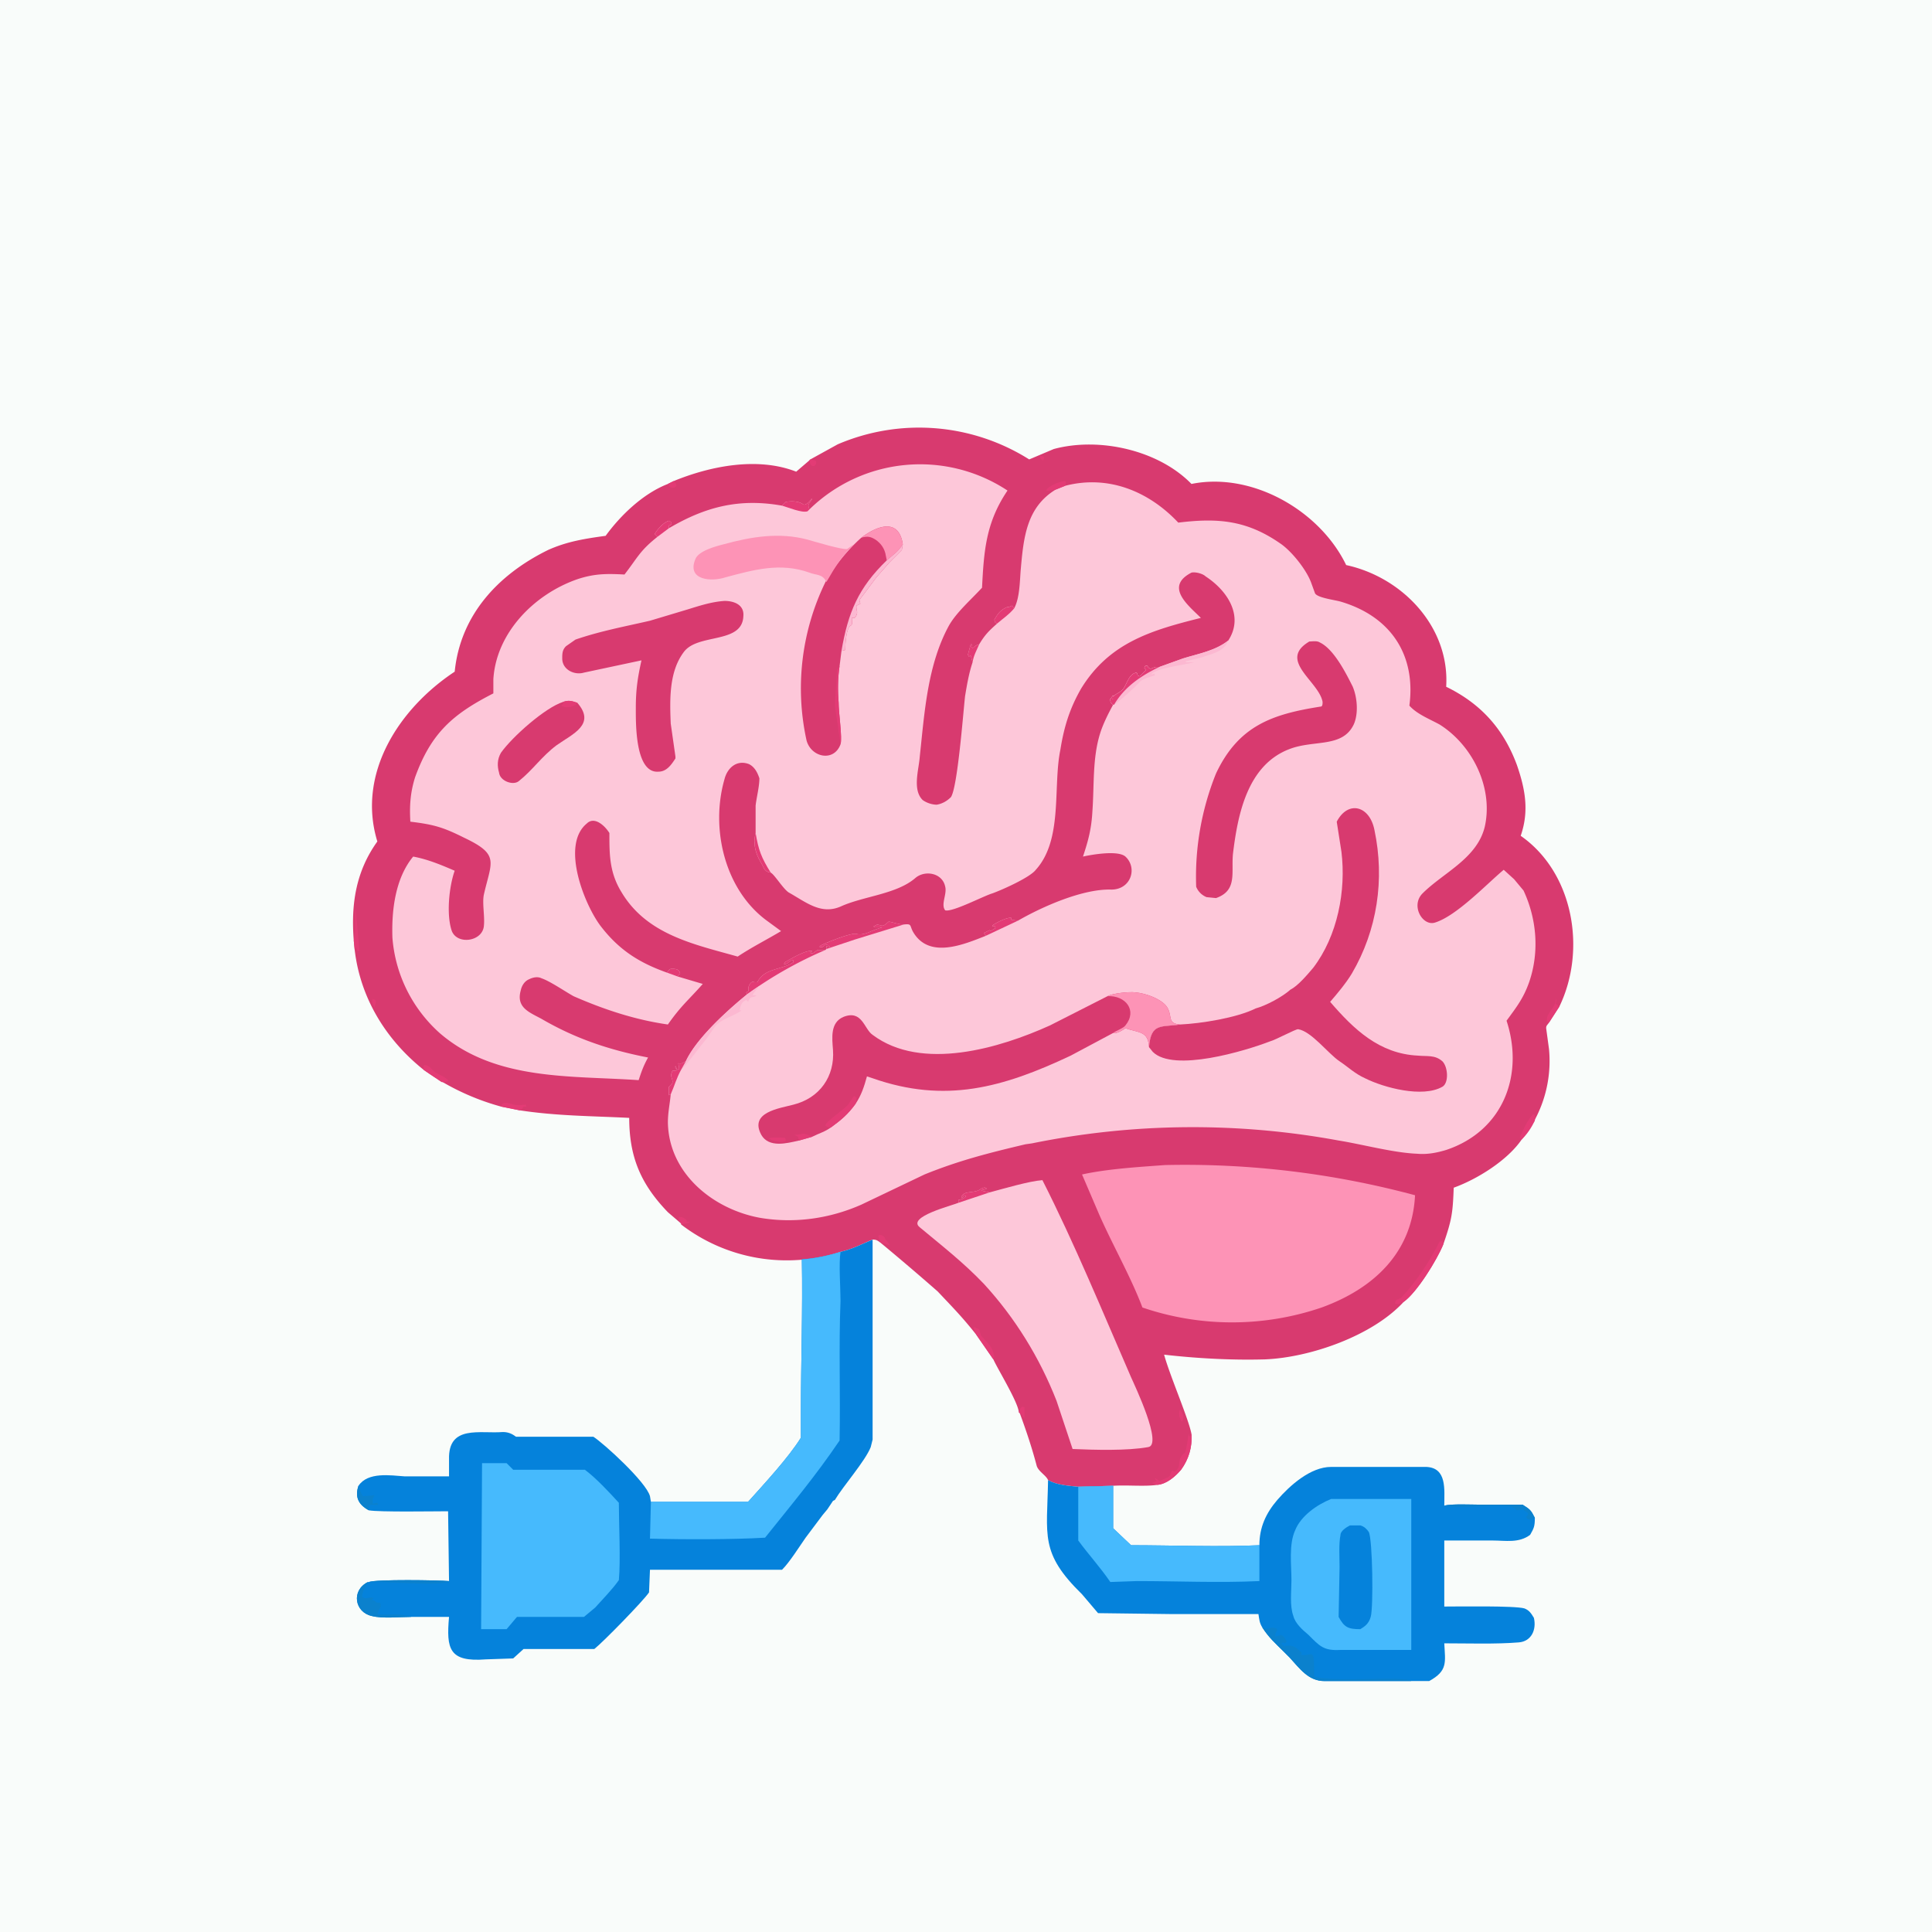 <svg xmlns="http://www.w3.org/2000/svg" style="display:block" width="2048" height="2048" preserveAspectRatio="none">
  <path fill="#F9FCFA" d="M0 0h2048v2048H0V0z"/>
  <path fill="#D83A6F" d="m859 487 29-16a219 219 0 0 1 203 16l26-11c48-13 111 1 146 37 64-13 136 28 164 86 60 13 110 66 106 129 37 18 61 45 75 83 9 26 13 49 4 75 56 39 70 121 41 181l-11 17c-2 3-3 3-3 6l3 22a132 132 0 0 1-29 96c-15 22-47 42-72 51-1 27-2 34-11 60-7 17-28 51-42 61-33 36-99 59-147 61-35 1-72-1-107-5 6 22 26 68 29 84 1 14-3 27-11 38-6 7-15 15-25 16-14 2-32 0-47 1l-37 1c-11-1-23-2-32-7-2-5-10-9-12-15-5-19-11-37-18-56l-1-1c-1-11-22-45-27-56l-18-26c-15-19-25-29-41-46a2849 2849 0 0 0-61-52c-3-2-4-3-8-3-12 5-21 10-34 13a184 184 0 0 1-169-29v-1l-14-12c-29-30-41-59-41-100-39-2-77-2-116-8l-20-4a259 259 0 0 1-82-39c-40-32-67-76-73-127l-1-10c-3-38 2-73 25-105-22-72 23-141 82-180 6-60 46-103 99-129 20-9 39-12 61-15 16-22 40-45 66-55l6-3c39-16 89-26 130-10l14-12 1-1z"/>
  <path fill="#E33B75" d="M1488 1380c-4 1-4 3-9 2v-2l1-2 5-2c15-16 28-35 38-54l3-6h3-1l1-1 1 4c-7 17-28 51-42 61zM1263 1520c1 14-3 27-11 38-6 7-15 15-25 16l-6-2 5-2-2-3h1l4 3 9-4c4-2 2-6 5-7l2 1c9-5 1-13 11-20 2-3 3-16 4-20l1 3 2-3zM1035 1415l-3-7v-1h2l1 1 3 1 2 7c8 9 12 11 14 22l-1 3-18-26zM449 1134v-4l1-1c6 0 8 6 12 8 5 3 9 4 13 8v1c-4 2-4 1-7 1l-19-13zM1613 1208l-2-2c2-5 10-23 15-25 2 3 1 3 1 7-4 8-8 14-14 20zM375 997c3-10 0-26 2-34l4 45h-2l-2-4-1 3-1-10zM531 1173c1-3 1-3 4-4 9 0 8 4 22 2l1 2h-3c-2 3-1 3-4 4l-20-4zM1642 1084l-2-1c-2-9 9-14 9-23v-1l1 1-1 4 4 3-11 17zM933 1317l-2-7c3-2 5 0 7 2v1l5 6v1l-10-3zM722 1297c-2-4-3-4-2-7 3 0 6 1 8 4v1h3v1l-8 2-1-1zM1080 1497c2-4 1-4 4-6l2 1v11c-2-1-2-1-2-3l-3-2-1-1zM859 487l5 1c2 2 1 1 1 4l-2 2c-3 0-2 0-4-2l-1-4 1-1zM708 513l6-3c3 3 2 1 3 5-2 2-1 2-5 2-3-1-2-1-4-4z"/>
  <path fill="#FDC7D9" d="M858 540a168 168 0 0 1 210-20c-23 34-25 64-27 103-12 13-27 26-35 40-23 42-26 93-31 139-1 14-8 35 3 46 4 3 10 5 15 5 6-1 11-4 15-8 7-10 13-89 15-107 2-12 4-24 8-36l-2-7-2 1-1-2 3-11h1c0 3-1 2 1 4 3-2 3-3 7-4 6-10 10-14 19-22l-2-1-1-3c4-7 7-11 15-14l-1 1 5-2 2 3c6-11 6-29 7-41 3-34 6-66 37-85l10-4c46-12 89 6 120 39 41-5 72-3 108 22 12 8 28 28 33 42l4 11c3 5 22 7 28 9 53 16 79 57 72 110 8 9 21 14 32 20 35 22 57 67 48 108-8 34-44 49-66 71-13 13 0 35 13 31 23-7 55-41 73-56l11 10 10 12c14 30 17 65 6 97-6 17-13 26-24 41 19 58-4 117-64 137-10 3-20 5-31 4-25-1-58-10-83-14a853 853 0 0 0-325 3l-7 1c-38 9-70 17-107 32l-67 32c-34 15-71 20-107 14-50-9-97-47-98-101 0-11 2-19 3-30l-2 1v-9c9-6-1-9 4-17h3c4-3-1-1 0-5l2 4 2-1-1-6c3 1 4 0 8-2 11-24 44-54 65-71l-1-2c5-2 0-3 4-9 3-4 3-1 8-2 7-15 27-13 38-21v-2c-6 0-4 4-10 4l1-2c7-4 22-13 29-12l-2 2c3 2 5-2 8-3h8l1-1v-3l4 1-2-2c-5-2-4 3-9 2v-1c2-2 34-15 39-13 7 2 15-3 21-5l6-2h-8l-1-1 4-2c7 2 6 2 12-3 3 0 10 3 16 3 9-1 6 1 10 8 17 29 54 13 77 4l-2-3 6-3 1 1 5-3v-2h-3v-1c4-3 16-9 20-8v2l7 1c26-15 69-34 99-33 21 0 28-23 15-35-8-7-36-2-45 0 6-18 9-30 10-48 2-28 0-56 8-82 3-10 9-22 14-31-3-2-3-3-3-6l3-4v3l-1 1h1l-1-1c3-5 8-5 12-10 4-6 6-16 14-17l1 3 2 1 7-7-2-2 1-2c5-1 0 1 6 3 4-2 5-2 9-2l25-9c16-5 34-8 48-19 17-26-1-53-24-68-3-3-11-5-15-4-29 15-3 35 10 48-52 13-97 26-127 75-12 21-18 40-22 65-8 39 3 95-26 127-6 8-35 21-46 25-10 3-42 20-50 18-5-6 2-17 0-25-3-15-22-18-32-9-20 17-55 19-79 30-21 9-37-5-55-15-6-4-15-19-19-21-7-1-7-5-10-10-6-10-9-20-6-32v-29c1-9 4-20 4-29-2-6-5-12-11-15-13-5-23 4-26 16-15 52 0 117 45 150l15 11c-15 9-31 17-46 27-46-13-96-23-123-68-13-21-13-40-13-63-5-8-16-18-24-10-28 23-2 87 15 109 20 26 42 39 70 49 2-2 2-4 5-4 4 0 8 0 9 5l-3 3 27 8c-15 17-23 23-37 43-35-5-68-16-100-30-9-5-25-16-34-19-4-2-9-1-13 1-5 2-8 7-9 12-5 18 9 23 22 30 36 21 72 33 113 41-5 9-7 15-10 24-72-5-152 1-211-50-29-26-47-62-50-101-1-29 3-63 22-86 16 3 30 9 44 15-6 17-9 47-3 64 6 15 33 11 34-6 1-10-2-24 0-33 8-35 17-42-21-60-22-11-32-14-57-17-1-17 0-31 5-47 17-47 40-67 83-89v-15c3-49 43-90 89-106 18-6 31-6 50-5 14-18 16-25 35-40l-3-3c3-5 9-12 15-14l2 1 1 2c-1 2-2 2-3 2v3c39-23 75-32 120-24l4-4c6-1 14-1 19 3 3 0 6-3 8-6h1c-4 6-5 5-3 11z"/>
  <path fill="#FCB8D1" d="m1229 707 25-9c16-5 34-8 48-19-4 11-16 14-26 17h1l-20 5v1h9c-11 3-40 6-46 13l4-1v2c-6 2-11 3-15 6-4 5-24 23-28 25h-1c-3-2-3-3-3-6l3-4v3l-1 1h1l-1-1c3-5 8-5 12-10 4-6 6-16 14-17l1 3 2 1 7-7-2-2 1-2c5-1 0 1 6 3 4-2 5-2 9-2z"/>
  <path fill="#E33B75" d="M1180 747c-3-2-3-3-3-6l3-4v3l-1 1h1l-1-1c3-5 8-5 12-10 4-6 6-16 14-17l1 3 2 1 7-7-2-2 1-2c5-1 0 1 6 3 4-2 5-2 9-2-19 9-37 21-48 40h-1zM792 1054l-1-2c5-2 0-3 4-9 3-4 3-1 8-2 7-15 27-13 38-21v-2c-6 0-4 4-10 4l1-2c7-4 22-13 29-12l-2 2c3 2 5-2 8-3h8a427 427 0 0 0-83 47z"/>
  <path fill="#FCB8D1" d="m792 1054 13-9c-2 3-7 8-7 10h4c-4 4-6-1-9 7l-2-2c-5 2-6 6-7 11h2c-7 6-20 8-28 17l-9 13c-6 7-22 29-27 33l5-9c11-24 44-54 65-71z"/>
  <path fill="#E33B75" d="M876 1006v-3l4 1-2-2c-5-2-4 3-9 2v-1c2-2 34-15 39-13 7 2 15-3 21-5l6-2h-8l-1-1 4-2c7 2 6 2 12-3 3 0 10 3 16 3l-52 16-30 10zM829 536l4-4c6-1 14-1 19 3 3 0 6-3 8-6h1c-4 6-5 5-3 11l-2 2c-6 2-20-4-27-6zM1045 992l-2-3 6-3 1 1 5-3v-2h-3v-1c4-3 16-9 20-8v2l7 1-34 16zM711 1160l-2 1v-9c9-6-1-9 4-17h3c4-3-1-1 0-5l2 4 2-1-1-6c3 1 4 0 8-2l-5 9c-5 9-7 17-11 26zM1057 661l-2-1-1-3c4-7 7-11 15-14l-1 1 5-2 2 3c-6 7-11 10-18 16zM801 883c3 18 6 26 16 42-7-1-7-5-10-10-6-10-9-20-6-32zM697 569l-3-3c3-5 9-12 15-14l2 1 1 2c-1 2-2 2-3 2v3l-12 9zM1031 702l-2-7-2 1-1-2 3-11h1c0 3-1 2 1 4 3-2 3-3 7-4-3 7-6 12-7 19zM707 1031c2-2 2-4 5-4 4 0 8 0 9 5l-3 3-11-4z"/>
  <path fill="#D83A6F" d="M1417 871c12-23 35-17 40 9 11 52 3 106-24 152-6 10-16 22-23 30 25 29 52 55 93 57 10 1 18-1 26 6 6 6 7 23 0 27-21 12-62 1-82-9-11-5-18-12-27-18-12-8-30-32-44-34-3 0-23 11-30 13-26 10-102 33-124 11l-4-5c2-26 13-21 33-24 22-1 60-7 80-17 11-3 28-12 37-20 8-4 18-16 24-23 26-34 35-82 30-123l-5-32z"/>
  <path fill="#D83A6F" d="M1174 1056c5-3 23-5 30-4 10 1 25 6 32 14 8 10 0 19 15 20-20 3-31-2-33 24-1-17-10-15-25-20-3 2-9 6-13 5l-45 24c-72 34-133 51-210 24l-6-2c-3 11-6 20-12 29-8 11-15 17-26 25-7 5-12 6-20 10l-14 4c-13 3-32 8-40-6-13-24 19-28 34-32 28-7 44-30 42-58-1-13-3-29 11-35 20-8 22 13 31 19 52 39 135 14 188-10l61-31z"/>
  <path fill="#FD93B6" d="M1174 1056c5-3 23-5 30-4 10 1 25 6 32 14 8 10 0 19 15 20-20 3-31-2-33 24-1-17-10-15-25-20-3 2-9 6-13 5 2-2 11-5 13-8 13-16 0-32-19-31z"/>
  <path fill="#E33B75" d="M881 1195c-3 0-4 0-6-2 0-4 20-17 24-22l6-9c2 0 1 0 3 2l-1 6c-8 11-15 17-26 25zM847 1209l-1-4-4-2c12 0 5-4 19 2l-14 4zM832 1206l1 2v1c-3 3-9 1-14 0l-4-2c2-2 13-1 17-1z"/>
  <path fill="#D83A6F" d="M1388 680c3 0 8-1 11 1 15 7 28 33 35 47 5 12 6 29 1 40-12 25-42 16-68 26-45 17-55 70-60 111-2 20 5 39-18 47l-10-1c-5-2-9-6-11-11a293 293 0 0 1 21-120c24-51 60-63 111-71 2 0 2-3 2-5-4-22-48-44-14-64zM768 637c10 0 21 4 20 16-1 30-48 18-63 38-16 21-15 51-14 76l5 35v2c-4 6-9 14-18 14-25 2-24-52-24-68 0-19 2-32 6-50l-61 13c-10 3-23-3-23-15 0-5 0-9 4-13l10-7c26-9 53-14 79-20l40-12c13-4 25-8 39-9zM913 570c17-13 40-21 44 7l-1 6-13 13-14 16-18 24 1 4-4 2c-1 5 3 7-2 13h-3c0 3 1 7-1 8-5 2-6 20-6 26l-4 1-2 16c-2 13-2 26-1 39 0 11 4 37 2 44-7 19-31 14-36-4a257 257 0 0 1 20-168 191 191 0 0 1 38-47z"/>
  <path fill="#FD93B6" d="M913 570c17-13 40-21 44 7-6 9-9 10-17 17l-1-5c-1-7-5-13-11-17-5-3-8-4-15-2z"/>
  <path fill="#FCB8D1" d="m957 577-1 6-13 13-14 16-18 24 1 4-4 2c-1 5 3 7-2 13h-3c0 3 1 7-1 8-5 2-6 20-6 26l-4 1c7-41 18-67 48-96 8-7 11-8 17-17z"/>
  <path fill="#E33B75" d="m891 789-6-41 2-33c0-5 0-5 3-9-2 13-2 26-1 39 0 11 4 37 2 44z"/>
  <path fill="#FD93B6" d="M876 617c-4-9-11-7-18-10-31-11-59-3-89 5-15 5-41 3-32-19 3-9 22-14 30-16 29-8 59-13 89-5 7 2 37 11 42 10l7-5c-14 15-18 21-29 40z"/>
  <path fill="#D83A6F" d="M597 744c6-2 9-1 15 1 20 23-5 33-22 45-16 12-25 26-40 38-6 5-20 0-21-9-2-7-2-14 2-21 12-17 47-48 66-54z"/>
  <path fill="#E33B75" d="M597 744c6-2 9-1 15 1-3 5-13 6-17 3l2-2v-2z"/>
  <path fill="#FD93B6" d="M1235 1235a940 940 0 0 1 265 32c-3 61-44 99-99 119a294 294 0 0 1-190 0c-12-32-32-67-46-99l-18-42c27-6 61-8 88-10z"/>
  <path fill="#FDC7D9" d="M1049 1264c15-4 42-12 56-13 34 67 64 140 94 209 4 9 34 72 18 74-22 4-57 3-80 2l-17-51c-18-46-44-88-77-124-22-23-44-40-68-60-14-11 34-23 41-26v-3c4-1 5-1 8-4l-2-1-2 3-1-1c3-8 14-3 21-9 3-1 4-2 6 0l-6 2h1l1-1-2 1 2 1-2-1 9 2z"/>
  <path fill="#E33B75" d="M1016 1275v-3c4-1 5-1 8-4l-2-1-2 3-1-1c3-8 14-3 21-9 3-1 4-2 6 0l-6 2h1l1-1-2 1 2 1-2-1 9 2-33 11zM1119 519c-3 0-7 2-10 1 2-5 15-10 20-10l1 1-1 4-10 4zM1251 1494c3 5 5 8 2 13-3-3-4-10-2-13zM395 1059l3 1c1 3 0 3-1 8-2-4-3-5-2-9zM1102 483c4 1 3 0 5 2l-1 3c-3-1-3-2-4-5z"/>
  <path fill="#0582DB" d="M891 1327c13-3 22-8 34-13v212l-2 8c-6 15-29 41-38 56l-2 1-6 9-5 6-18 24c-7 10-17 26-25 34H689l-1 24c-6 9-49 53-58 60h-75l-11 10-29 1c-39 3-42-11-39-45h-40c-12 0-31 2-42-1-18-4-22-27-4-36h1c7-3 74-2 85-1l-1-74c-15 0-73 1-84-1-11-6-15-14-11-26 10-15 34-11 49-10h47v-18c-1-37 33-27 57-29 6 0 10 2 14 5h82c11 7 56 48 60 63l1 6h103c17-19 43-47 56-68v-28c0-53 2-107 1-161 14-1 28-4 41-8z"/>
  <path fill="#46BAFD" d="M850 1335c14-1 28-4 41-8-2 13 0 38 0 52-2 49 0 98-1 148-25 37-51 68-79 103-34 2-86 2-122 1l1-39h103c17-19 43-47 56-68v-28c0-53 2-107 1-161z"/>
  <path fill="#0B81CD" d="M390 1677c-2 5-7 11-6 16 5 3 8-1 12 1l-2 2c7 1 1 3 9 3 1 3 1 4-1 7l-2 5c13 2 20-2 36 3-12 0-31 2-42-1-18-4-22-27-4-36zM476 1676c-7 6-72 0-84 1h-1c7-3 74-2 85-1zM380 1575c2 4 2 8 5 11l12-1-2 4v5l5-1 1 2c-6 1-6-1-10 1v5c-11-6-15-14-11-26z"/>
  <path fill="#46BAFD" d="M511 1551h26l7 7h76c12 9 25 23 36 35 0 22 2 61 0 82-7 10-17 20-25 29l-12 10h-71l-11 13h-27l1-176z"/>
  <path fill="#0582DB" d="M1335 1638c0-19 7-34 19-48 13-15 35-35 57-35h101c22 1 19 24 19 41 8-2 29-1 37-1h46c8 5 9 6 13 14 0 9-1 11-5 18-12 9-26 6-40 6h-51v70c15 0 75-1 85 2 5 2 7 5 10 10 3 13-3 25-16 26-24 2-54 1-79 1 1 20 4 29-16 40h-111c-17 0-26-13-37-25l-6-6c-9-9-16-15-23-26-3-5-3-8-4-14h-91l-79-1-17-20c-45-44-37-62-36-121 9 5 21 6 32 7l37-1v45l19 18c42 0 94 2 136 0z"/>
  <path fill="#46BAFD" d="m1143 1576 37-1v45l19 18c42 0 94 2 136 0v38c-43 2-87 0-130 0l-28 1c-11-16-23-29-34-44v-57z"/>
  <path fill="#0B81CD" d="M1361 1745c10-2 12 1 19 7l-1 2c10 3 14-9 14 14v9c17 7 96-1 103 5h-92c-17 0-26-13-37-25l-6-6v-6zM1531 1596c8-2 29-1 37-1h46c8 5 9 6 13 14-5 1-3 3-8 1-3-5 0 0 1-6l-6-4-6 1c-4-3-3-3-8-4-20-3-49 3-69-1z"/>
  <path fill="#0B81CD" d="m1338 1725 5 2c5-2 5-2 10-1l1 2c-1 2-3 4-2 7l6-2c4 2 4 4 6 7l-2 2-2-1-2 1 3 3v6c-9-9-16-15-23-26z"/>
  <path fill="#46BAFD" d="M1411 1589h85v160h-75c-18 1-22-4-34-16-6-5-14-12-16-20-4-11-2-26-2-38 0-16-3-38 4-53 6-15 23-27 38-33z"/>
  <path fill="#0582DB" d="M1431 1617h11c4 1 7 4 9 7 4 8 5 80 2 90-2 7-6 10-11 13-13 0-17-2-23-13l1-53c0-11-1-24 1-34 0-4 6-8 10-10z"/>
  
</svg>
